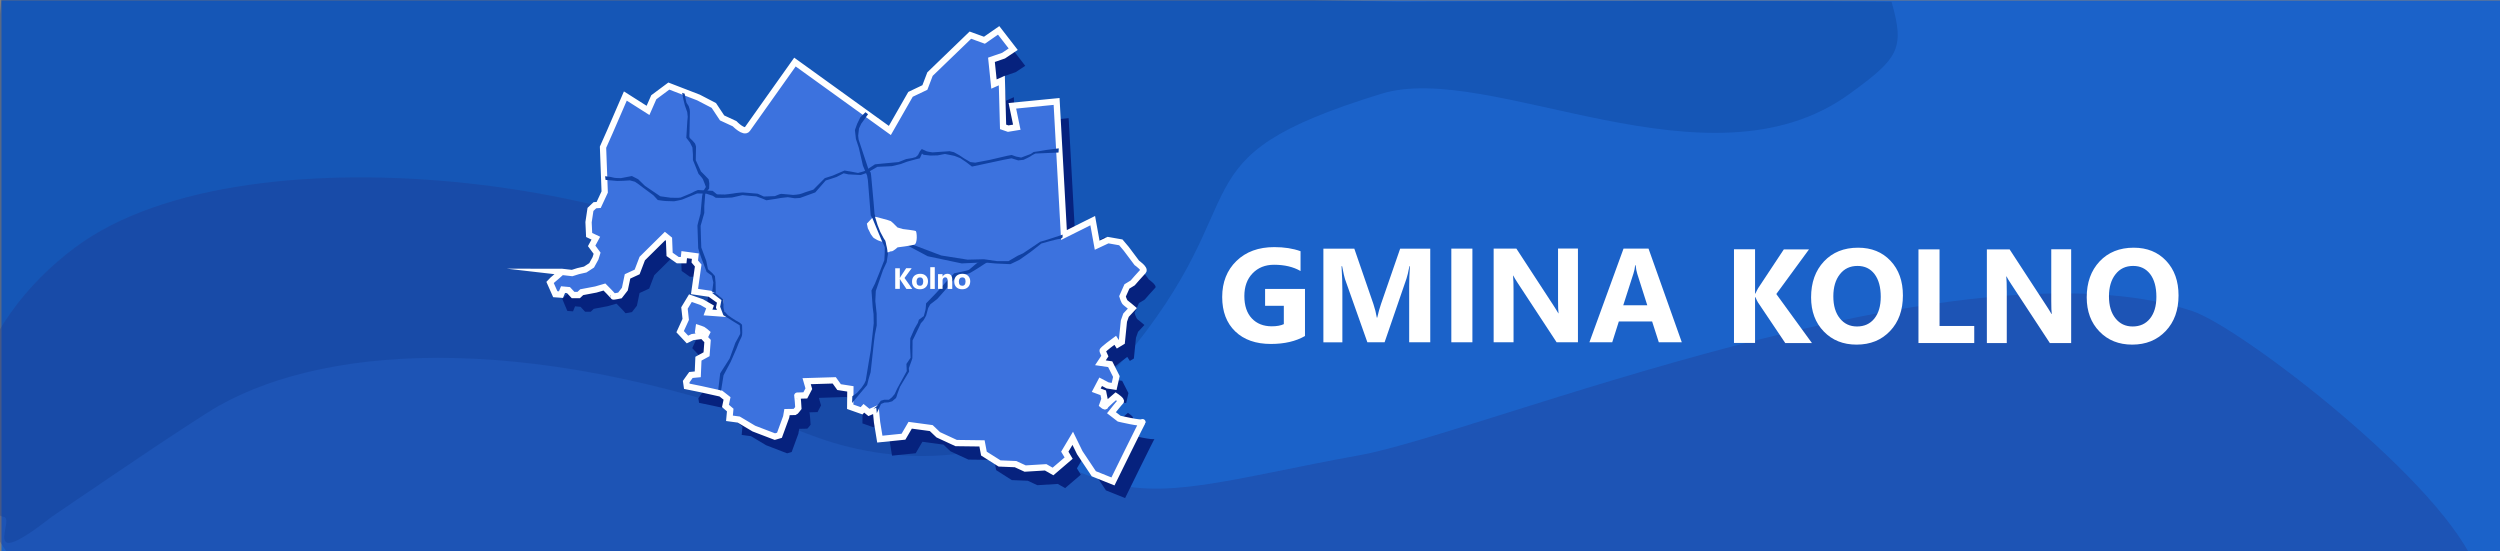 <?xml version="1.0" encoding="utf-8"?>
<!-- Generator: Adobe Illustrator 27.5.0, SVG Export Plug-In . SVG Version: 6.00 Build 0)  -->
<svg version="1.1" id="Warstwa_1" xmlns="http://www.w3.org/2000/svg" xmlns:xlink="http://www.w3.org/1999/xlink" x="0px" y="0px"
	 viewBox="0 0 298.95 65.94" style="enable-background:new 0 0 298.95 65.94;" xml:space="preserve">
<rect x="0" y="0" width="298.95" height="65.94" fill="#808080" stroke="none"/>
<style type="text/css">
	.st0{fill:#1B62C9;}
	.st1{opacity:0.34;fill:#093E93;}
	.st2{fill:#093E93;}
	.st3{opacity:0.31;fill:#213589;}
	.st4{display:none;}
	.st5{display:inline;fill:#FFFFFF;}
	.st6{fill:#FFFFFF;}
	.st7{fill:#0A4C4C;}
	.st8{fill:#225556;}
	.st9{fill:#0D4C4C;}
	.st10{fill-rule:evenodd;clip-rule:evenodd;fill:#06227E;}
	.st11{fill-rule:evenodd;clip-rule:evenodd;fill:#3C72DE;stroke:#FFFFFF;stroke-width:0.75;stroke-miterlimit:26.166;}
	.st12{fill-rule:evenodd;clip-rule:evenodd;fill:#1041A3;}
	.st13{fill-rule:evenodd;clip-rule:evenodd;fill:#FFFFFF;}
</style>
<rect x="0.18" y="0.06" class="st0" width="298.95" height="65.94"/>
<path class="st1" d="M0.43,61.8c1.5,0.14-3.16,6.95,5.76,0c0,0,16.68-11.43,20-13.29c13.55-7.59,38.44-8.79,71,3.6
	c8,3.04,24.6,5.83,37-8.9c17-20.2,5.4-24.12,31-32c13-4,39.12,12.3,56,0c5.83-4.24,6.62-5.34,5-11c-17.88-0.21-59,0-59,0
	s-84.86-1.89-166.88-2C-4.4,49.9-2.46,61.52,0.43,61.8z"/>
<path class="st2" d="M296.54-1.79"/>
<path class="st3" d="M8.97,29.6c20.76-15.49,74.66-7.52,89.54,7.6c7.72,7.84,22.45,16.38,32.72,20.08
	c7.77,2.8,15.75-0.03,31.43-2.86c14.23-2.57,71.79-26.49,99.53-17.21c5.79,1.94,30.51,20.87,34,31c-79.81,0-214.39-0.63-294.2-0.63
	C-8.93,53.87-2.96,38.5,8.97,29.6z"/>
<g class="st4">
	<path class="st5" d="M155.57,29.84c-1.09,0.63-2.45,0.95-4.08,0.95c-1.8,0-3.22-0.5-4.26-1.5c-1.04-1-1.56-2.37-1.56-4.12
		c0-1.76,0.57-3.2,1.7-4.3c1.14-1.11,2.65-1.66,4.53-1.66c1.19,0,2.23,0.16,3.14,0.49v2.37c-0.86-0.5-1.92-0.75-3.17-0.75
		c-1.05,0-1.9,0.34-2.56,1.02c-0.66,0.68-0.99,1.59-0.99,2.72c0,1.15,0.3,2.04,0.89,2.67c0.59,0.63,1.39,0.95,2.39,0.95
		c0.6,0,1.08-0.09,1.44-0.26v-2.19h-2.24v-2.02h4.77V29.84z"/>
	<path class="st5" d="M170.52,30.59h-2.49v-6.7c0-0.72,0.03-1.52,0.09-2.4h-0.06c-0.13,0.69-0.25,1.18-0.35,1.48l-2.62,7.62h-2.06
		l-2.67-7.54c-0.07-0.2-0.19-0.72-0.35-1.56h-0.07c0.07,1.1,0.1,2.07,0.1,2.91v6.2h-2.27v-11.2h3.7l2.29,6.64
		c0.18,0.53,0.31,1.07,0.4,1.6h0.05c0.14-0.62,0.29-1.16,0.45-1.62l2.29-6.62h3.6V30.59z"/>
	<path class="st5" d="M175.59,30.59h-2.52v-11.2h2.52V30.59z"/>
	<path class="st5" d="M188.21,30.59h-2.55l-4.62-7.04c-0.27-0.41-0.46-0.72-0.56-0.93h-0.03c0.04,0.4,0.06,1,0.06,1.81v6.16h-2.38
		v-11.2h2.72l4.45,6.82c0.2,0.31,0.39,0.61,0.56,0.91h0.03c-0.04-0.26-0.06-0.77-0.06-1.54v-6.2h2.38V30.59z"/>
	<path class="st5" d="M200.63,30.59h-2.75l-0.8-2.49h-3.98l-0.79,2.49h-2.73l4.08-11.2h2.99L200.63,30.59z M196.5,26.16l-1.2-3.77
		c-0.09-0.28-0.15-0.62-0.19-1.01h-0.06c-0.03,0.33-0.09,0.65-0.2,0.98l-1.22,3.8H196.5z"/>
</g>
<g>
	<path class="st6" d="M156.05,40.18c-1.09,0.63-2.45,0.95-4.08,0.95c-1.8,0-3.22-0.5-4.26-1.5c-1.04-1-1.56-2.37-1.56-4.12
		c0-1.76,0.57-3.2,1.7-4.3c1.14-1.11,2.65-1.66,4.53-1.66c1.19,0,2.23,0.16,3.14,0.49v2.37c-0.86-0.5-1.92-0.75-3.17-0.75
		c-1.05,0-1.9,0.34-2.56,1.02c-0.66,0.68-0.99,1.59-0.99,2.72c0,1.15,0.3,2.04,0.89,2.67c0.59,0.63,1.39,0.95,2.39,0.95
		c0.6,0,1.08-0.09,1.44-0.26v-2.19h-2.24v-2.02h4.77V40.18z"/>
	<path class="st6" d="M171,40.93h-2.49v-6.7c0-0.72,0.03-1.52,0.09-2.4h-0.06c-0.13,0.69-0.25,1.18-0.35,1.48l-2.62,7.62h-2.06
		l-2.67-7.54c-0.07-0.2-0.19-0.72-0.35-1.56h-0.07c0.07,1.1,0.1,2.07,0.1,2.91v6.2h-2.27v-11.2h3.7l2.29,6.64
		c0.18,0.53,0.31,1.07,0.4,1.6h0.05c0.14-0.62,0.29-1.16,0.45-1.62l2.29-6.62h3.6V40.93z"/>
	<path class="st6" d="M176.07,40.93h-2.52v-11.2h2.52V40.93z"/>
	<path class="st6" d="M188.69,40.93h-2.55l-4.62-7.04c-0.27-0.41-0.46-0.72-0.56-0.93h-0.03c0.04,0.4,0.06,1,0.06,1.81v6.16h-2.38
		v-11.2h2.72l4.45,6.82c0.2,0.31,0.39,0.61,0.56,0.91h0.03c-0.04-0.26-0.06-0.77-0.06-1.54v-6.2h2.38V40.93z"/>
	<path class="st6" d="M201.11,40.93h-2.75l-0.8-2.49h-3.98l-0.79,2.49h-2.73l4.08-11.2h2.99L201.11,40.93z M196.98,36.5l-1.2-3.77
		c-0.09-0.28-0.15-0.62-0.19-1.01h-0.06c-0.03,0.33-0.09,0.65-0.2,0.98l-1.22,3.8H196.98z"/>
</g>
<path class="st7" d="M284.48,32.02"/>
<path class="st7" d="M298.95,16.96"/>
<path class="st7" d="M47.67,45.6"/>
<path class="st7" d="M248.83,16.96"/>
<path class="st8" d="M295.56,19.73"/>
<path class="st8" d="M285.35,6.92"/>
<path class="st8" d="M288.46,57.81c1.96-1.44,3.92-2.88,5.88-4.33"/>
<path class="st9" d="M223.38,88.27c1.44,6.12,2.88,12.23,4.33,18.35"/>
<g>
	<path class="st6" d="M216.67,41.02h-3.19l-3.27-4.87c-0.06-0.09-0.16-0.3-0.3-0.62h-0.04v5.48h-2.52v-11.2h2.52v5.3h0.04
		c0.06-0.15,0.17-0.35,0.31-0.62l3.09-4.67h3.01l-3.91,5.34L216.67,41.02z"/>
	<path class="st6" d="M222.01,41.21c-1.6,0-2.91-0.52-3.92-1.57c-1.01-1.04-1.52-2.4-1.52-4.08c0-1.77,0.51-3.2,1.54-4.3
		c1.03-1.09,2.38-1.64,4.08-1.64c1.6,0,2.89,0.52,3.88,1.57c0.99,1.05,1.48,2.43,1.48,4.14c0,1.76-0.51,3.18-1.54,4.26
		S223.66,41.21,222.01,41.21z M222.12,31.8c-0.89,0-1.59,0.33-2.11,1c-0.52,0.66-0.78,1.54-0.78,2.64c0,1.11,0.26,1.99,0.78,2.63
		c0.52,0.65,1.2,0.97,2.05,0.97c0.87,0,1.56-0.31,2.07-0.94c0.51-0.63,0.77-1.5,0.77-2.61c0-1.16-0.25-2.06-0.74-2.71
		C223.66,32.12,222.98,31.8,222.12,31.8z"/>
	<path class="st6" d="M236.08,41.02h-6.67v-11.2h2.52v9.16h4.15V41.02z"/>
	<path class="st6" d="M247.67,41.02h-2.55l-4.62-7.04c-0.27-0.41-0.46-0.72-0.56-0.93h-0.03c0.04,0.4,0.06,1,0.06,1.81v6.16h-2.38
		v-11.2h2.72l4.45,6.82c0.2,0.31,0.39,0.61,0.56,0.91h0.03c-0.04-0.26-0.06-0.77-0.06-1.54v-6.2h2.38V41.02z"/>
	<path class="st6" d="M254.97,41.21c-1.6,0-2.91-0.52-3.92-1.57c-1.01-1.04-1.52-2.4-1.52-4.08c0-1.77,0.51-3.2,1.54-4.3
		c1.03-1.09,2.38-1.64,4.08-1.64c1.6,0,2.89,0.52,3.88,1.57s1.48,2.43,1.48,4.14c0,1.76-0.51,3.18-1.54,4.26
		S256.61,41.21,254.97,41.21z M255.08,31.8c-0.89,0-1.59,0.33-2.11,1c-0.52,0.66-0.78,1.54-0.78,2.64c0,1.11,0.26,1.99,0.78,2.63
		c0.52,0.65,1.2,0.97,2.05,0.97c0.87,0,1.56-0.31,2.07-0.94c0.51-0.63,0.77-1.5,0.77-2.61c0-1.16-0.25-2.06-0.74-2.71
		C256.61,32.12,255.94,31.8,255.08,31.8z"/>
</g>
<path class="st6" d="M117.5,34.65h-0.7l-0.72-1.07c-0.01-0.02-0.04-0.07-0.07-0.13h-0.01v1.2h-0.55v-2.46h0.55v1.16h0.01
	c0.01-0.03,0.04-0.08,0.07-0.14l0.68-1.03h0.66l-0.86,1.17L117.5,34.65L117.5,34.65z"/>
<path id="_x31__00000039818801441841594070000012221078637169940665_" class="st6" d="M118.42,34.69c-0.29,0-0.52-0.08-0.69-0.25
	c-0.17-0.16-0.25-0.39-0.25-0.67c0-0.29,0.09-0.52,0.26-0.68c0.17-0.16,0.41-0.24,0.71-0.24c0.29,0,0.52,0.08,0.69,0.24
	c0.16,0.16,0.25,0.38,0.25,0.65c0,0.29-0.09,0.52-0.26,0.69C118.95,34.61,118.72,34.69,118.42,34.69L118.42,34.69z M118.43,33.27
	c-0.13,0-0.23,0.04-0.3,0.13c-0.07,0.09-0.1,0.21-0.1,0.37c0,0.34,0.13,0.51,0.41,0.51c0.26,0,0.39-0.17,0.39-0.52
	C118.82,33.43,118.7,33.27,118.43,33.27L118.43,33.27z"/>
<polygon id="_x32__00000150821932624443312030000014007452118831010746_" class="st6" points="120.2,34.65 119.66,34.65 
	119.66,32.05 120.2,32.05 "/>
<path id="_x33__00000158744745195360843800000009931592629902200196_" class="st6" d="M122.28,34.65h-0.54v-0.97
	c0-0.27-0.1-0.41-0.29-0.41c-0.09,0-0.17,0.04-0.23,0.11c-0.06,0.07-0.09,0.16-0.09,0.27v1h-0.54v-1.76h0.54v0.28h0.01
	c0.13-0.21,0.32-0.32,0.56-0.32c0.39,0,0.58,0.24,0.58,0.72V34.65z"/>
<path id="_x34__00000023982916264369247590000017115628995191183038_" class="st6" d="M123.47,34.69c-0.29,0-0.52-0.08-0.69-0.25
	c-0.17-0.16-0.25-0.39-0.25-0.67c0-0.29,0.09-0.52,0.26-0.68c0.17-0.16,0.41-0.24,0.71-0.24c0.29,0,0.52,0.08,0.69,0.24
	c0.16,0.16,0.25,0.38,0.25,0.65c0,0.29-0.09,0.52-0.26,0.69C124.01,34.61,123.77,34.69,123.47,34.69z M123.49,33.27
	c-0.13,0-0.23,0.04-0.3,0.13c-0.07,0.09-0.11,0.21-0.11,0.37c0,0.34,0.14,0.51,0.41,0.51c0.26,0,0.39-0.17,0.39-0.52
	C123.88,33.43,123.75,33.27,123.49,33.27L123.49,33.27z"/>
<path class="st10" d="M67.23,35.73c0.18-0.23,1.53-1.26,1.34-1.26l1.3,0.15l0.73-0.23l0.84-0.19l0.77-0.5l0.46-0.84l0.19-0.61
	l-0.65-0.88l0.5-0.92l-0.8-0.38l-0.08-1.53l0.23-1.53l0.53-0.5l0.45-0.03l0.72-1.55l-0.2-5.36l0.8-1.79l1.87-4.32l2.71,1.72
	l0.69-1.57l1.79-1.34l3.55,1.38l1.84,0.95l0.99,1.49l1.49,0.69c0,0,1.15,1.19,1.53,0.65s5.69-8.02,5.69-8.02l11.35,8.18l2.46-4.32
	l1.72-0.82l0.61-1.6l4.83-4.66l1.68,0.61l1.7-1.19l1.74,2.26l-1.15,0.76L120,9.13l0.3,2.91l0.94-0.42l0.13,4.78l0.02,0.77l0.61,0.21
	l1.03-0.17l-0.53-2.56l5.29-0.52l0.88,15.97l3.44-1.72l0.53,2.94l1.3-0.61l1.53,0.27l0.65,0.76l1.26,1.68c0,0,1.03,0.73,0.77,0.99
	c-0.27,0.27-1.26,1.41-1.26,1.41l-0.69,0.42l-0.53,1.18c0,0,0.19,0.65,0.36,0.77c0.17,0.12,0.82,0.67,0.82,0.67l-0.76,0.82
	l-0.25,0.71l-0.25,2.48l-0.48,0.29l-0.31-0.48c0,0-1.55,1.13-1.51,1.26s0.27,0.63,0.27,0.63l-0.53,0.8l1.16,0.17l0.75,1.47
	l-0.27,1.19l-0.76-0.12l-0.84-0.44l-0.53,1.01l0.84,0.3l0.15,0.75l-0.25,0.71c0,0,0.32,0.29,0.36,0.13
	c0.04-0.15,1.24-1.17,1.24-1.17s0.75,0.5,0.59,0.63s-1.11,1.34-1.11,1.34l0.92,0.71c0,0,2.73,0.65,2.79,0.42
	c0.06-0.23-3.53,7.09-3.53,7.09l-2.29-0.92l-1.68-2.52l-0.84-1.72l-0.95,1.6l0.46,0.77l-1.87,1.6l-0.88-0.5l-2.44,0.15l-1.15-0.53
	l-1.91-0.08l-1.87-1.19l-0.23-1.22l-3.09-0.04l-2.14-0.99l-0.84-0.8l-2.52-0.34l-0.8,1.37l-2.83,0.29l-0.33-2.02l-0.15-1.53
	l-0.82,0.36l-0.61-0.5l-0.27,0.31l-1.36-0.48l0.02-2.14l-1.34-0.21l-0.58-0.81l-3.31,0.11l0.26,0.9l-0.42,0.8
	c0,0-1.05,0.03-0.98,0.03c0.07,0,0.15,1.48,0.15,1.48s-0.34,0.46-0.4,0.47c-0.06,0.01-0.96,0.02-0.96,0.02l-0.1,0.58l-0.8,2.19
	l-0.55,0.16l-2.51-0.97l-1.81-1.08l-1.11-0.15l0.09-0.99l-0.57-0.49l0.19-0.9l-0.74-0.58l-2.39-0.53l-1.68-0.35l-0.08-0.55l0.57-0.8
	l0.82-0.08l0.08-1.87l0.97-0.53l0.12-1.59l-0.38-0.4l0.29-0.59c0,0-0.34-0.3-0.46-0.36c-0.12-0.06-0.52-0.19-0.52-0.19l-0.06,0.42
	l0.29,0.52l-0.98,0.13l-0.59,0.29l-0.88-0.94l0.67-1.47l-0.15-1.36l0.71-1.19l1.36,0.48l0.99,0.57l-0.25,0.67l1.11,0.07l0.53,0.04
	l-0.31-0.74L87.57,38l-1.26-0.9l-1.83-0.27l0.44-3.1l-0.41-0.48l0.08-0.64l-1.33-0.18l-0.07,0.66h-0.7l-0.98-0.69l-0.07-1.81
	l-0.47-0.38l-2.73,2.7l-0.61,1.6l-1.15,0.53l-0.32,1.52l-0.59,0.76c0,0-0.82,0.17-0.8,0.12c0.02-0.06-1.05-1.13-1.05-1.13l-1.03,0.3
	L71,36.93l-0.36,0.35h-0.67l-0.55-0.59l-0.65-0.06l-0.25,0.6l-0.68-0.05L67.23,35.73L67.23,35.73z"/>
<path class="st11" d="M65.77,33.76c0.18-0.23,1.53-1.26,1.34-1.26l1.3,0.15l0.73-0.23l0.84-0.19l0.77-0.5l0.46-0.84l0.19-0.61
	l-0.65-0.88l0.5-0.92l-0.8-0.38l-0.07-1.53l0.23-1.53l0.53-0.5l0.45-0.03l0.72-1.55l-0.2-5.36l0.8-1.8l1.87-4.32l2.71,1.72
	l0.69-1.57l1.8-1.34l3.55,1.37l1.83,0.95l0.99,1.49l1.49,0.69c0,0,1.15,1.19,1.53,0.65c0.38-0.53,5.69-8.02,5.69-8.02l11.35,8.18
	l2.47-4.32l1.72-0.82l0.61-1.6l4.83-4.66l1.68,0.61l1.7-1.18l1.74,2.25l-1.15,0.77l-1.45,0.5l0.3,2.9l0.94-0.42l0.13,4.78l0.02,0.76
	l0.61,0.21l1.03-0.17l-0.53-2.56l5.29-0.52l0.88,15.97l3.44-1.72l0.53,2.94l1.3-0.61l1.53,0.27l0.65,0.77l1.26,1.68
	c0,0,1.03,0.72,0.77,0.99c-0.27,0.27-1.26,1.41-1.26,1.41l-0.69,0.42l-0.53,1.19c0,0,0.19,0.65,0.36,0.76
	c0.17,0.12,0.82,0.67,0.82,0.67l-0.76,0.82l-0.25,0.71l-0.25,2.48l-0.48,0.29l-0.31-0.48c0,0-1.55,1.13-1.51,1.26
	c0.04,0.13,0.27,0.63,0.27,0.63l-0.53,0.8l1.17,0.17l0.74,1.47l-0.27,1.19l-0.77-0.12l-0.84-0.44l-0.53,1.01l0.84,0.31l0.15,0.74
	l-0.25,0.71c0,0,0.33,0.29,0.36,0.13c0.04-0.15,1.24-1.17,1.24-1.17s0.75,0.5,0.59,0.63c-0.15,0.13-1.11,1.34-1.11,1.34l0.92,0.71
	c0,0,2.73,0.65,2.79,0.42c0.06-0.23-3.53,7.09-3.53,7.09l-2.29-0.92l-1.68-2.52l-0.84-1.72l-0.95,1.6l0.46,0.77l-1.87,1.6l-0.88-0.5
	l-2.45,0.15l-1.15-0.53l-1.91-0.08l-1.87-1.18l-0.23-1.22l-3.09-0.04l-2.14-0.99l-0.84-0.8l-2.52-0.34l-0.8,1.37l-2.83,0.29
	l-0.33-2.02l-0.15-1.53l-0.82,0.36l-0.61-0.5l-0.27,0.3l-1.36-0.48l0.02-2.14l-1.35-0.21l-0.58-0.81l-3.3,0.1l0.26,0.9l-0.42,0.8
	c0,0-1.05,0.03-0.98,0.03s0.15,1.48,0.15,1.48s-0.35,0.46-0.4,0.47c-0.05,0.01-0.96,0.02-0.96,0.02l-0.1,0.58l-0.8,2.19l-0.55,0.16
	l-2.51-0.96l-1.81-1.08l-1.11-0.15l0.09-0.99l-0.57-0.49l0.19-0.9l-0.74-0.58l-2.39-0.53l-1.68-0.34l-0.08-0.55l0.57-0.8l0.82-0.08
	l0.08-1.87l0.97-0.53l0.12-1.58l-0.38-0.4l0.29-0.59c0,0-0.34-0.3-0.46-0.36c-0.12-0.06-0.52-0.19-0.52-0.19l-0.06,0.42l0.29,0.52
	l-0.97,0.13l-0.59,0.29l-0.88-0.94l0.67-1.47l-0.15-1.36l0.71-1.18l1.36,0.48l0.99,0.57l-0.25,0.67l1.11,0.08l0.53,0.04l-0.3-0.75
	l0.15-0.71l-1.26-0.9l-1.84-0.27l0.44-3.11l-0.41-0.48l0.07-0.64l-1.33-0.18l-0.07,0.66h-0.7l-0.98-0.69l-0.07-1.82l-0.47-0.38
	l-2.73,2.7l-0.61,1.6l-1.15,0.53l-0.32,1.52l-0.59,0.76c0,0-0.82,0.17-0.8,0.12c0.02-0.06-1.05-1.13-1.05-1.13l-1.03,0.3l-1.69,0.32
	l-0.36,0.34h-0.67l-0.55-0.59l-0.65-0.06l-0.25,0.6l-0.68-0.05L65.77,33.76L65.77,33.76z"/>
<path class="st12" d="M81.57,11.1l0.15,0.79l0.17,0.7l0.29,0.82l0.06,0.56l-0.05,0.52l-0.12,1.99l0.44,0.57l0.29,0.59l0.06,0.84
	v0.65l0.67,1.66c0,0,0.44,0.48,0.52,0.63c0.08,0.15,0.36,0.94,0.36,0.94l-0.32,0.5l-0.13,0.59l-0.19,2.09l-0.25,0.92l-0.12,0.5
	l0.09,2.72l0.14,0.49l0.2,0.58l0.67,1.77l0.61,0.44l0.19,0.82l-0.13,1.07l0.42,0.19l-0.02-1.26l-0.08-0.77l-0.3-0.34l-0.53-0.48
	l-0.21-1.01l-0.4-1.07l-0.19-0.52l-0.04-1.15l-0.04-1.43l0.44-1.54v-0.82l0.08-1.01l0.04-0.52l0.46-0.57l0.02-0.63l-0.08-0.48
	l-0.5-0.52l-0.42-0.42l-0.62-1.34c0,0,0.03-1.55,0.03-1.62s-0.12-0.38-0.12-0.38l-0.34-0.39c0,0-0.29-0.24-0.32-0.35
	c-0.03-0.11,0-0.52,0-0.52s0.05-2.38,0.05-2.43s0-0.31-0.03-0.4c-0.03-0.09-0.12-0.39-0.12-0.39L82.1,12.3l-0.09-0.35l-0.14-0.75
	L81.57,11.1L81.57,11.1z"/>
<path class="st12" d="M72.36,21.07l0.66,0.09c0,0,0.25,0.06,0.44,0.1c0.19,0.04,0.8,0.04,0.8,0.04l1.3-0.25l0.75,0.38l0.82,0.8
	l1.83,1.24l1.22,0.17c0,0,1.09,0.04,1.22-0.02c0.13-0.06,1.3-0.52,1.43-0.61c0.13-0.1,0.63-0.29,0.63-0.29l1.76,0.1l0.52,0.42
	l0.94,0.02c0,0,0.82-0.08,1.05-0.13c0.23-0.06,1.07-0.12,1.07-0.12l1.8,0.15l0.74,0.34l1.33-0.05c0,0,0.6-0.27,0.75-0.27
	c0.15,0,1.42,0.13,1.42,0.13s0.76-0.04,1.05-0.17c0.29-0.13,1.37-0.46,1.37-0.46l1.37-1.38l0.94-0.3l1.42-0.61l0.77,0.13l0.84,0.16
	c0,0,0.77-0.2,0.84-0.25c0.07-0.05,1.19-0.78,1.19-0.78l0.77-0.08l2.05-0.19l0.91-0.36c0,0,0.65-0.1,0.72-0.12
	c0.07-0.02,0.43-0.12,0.43-0.12l0.26-0.23l0.24-0.47l0.22-0.26l0.25,0.12c0,0,0.19,0.07,0.28,0.13c0.09,0.06,0.75,0.15,0.75,0.15
	l2.04-0.14l0.52,0.12l0.65,0.36l0.55,0.37l0.77,0.45l0.57,0.07l1.73-0.33l2.1-0.49l0.53-0.1l0.54,0.19l0.6,0.12l1.15-0.43l0.35-0.24
	c0,0,0.99-0.13,1.16-0.18c0.17-0.05,1.84-0.25,1.84-0.25l-0.03,0.5l-2.77,0.12c0,0-0.49,0.24-0.53,0.3
	c-0.05,0.06-0.88,0.45-0.88,0.45l-0.64,0.07l-0.8-0.25l-0.95,0.18l-3.78,0.81l-0.69-0.53l-0.71-0.48l-0.69-0.27L113,18.41
	l-0.87,0.17l-0.87,0.02l-0.82-0.09l-0.19-0.15L110,18.93l-0.53,0.13l-0.99,0.27l-0.78,0.29l-1.05,0.25l-1.74,0.08l-1.22,0.71
	l-0.76,0.27l-1.49-0.08l-0.55-0.13l-0.85,0.44l-0.78,0.26l-0.52,0.16l-1.25,1.43l-1.82,0.66l-0.63,0.04l-0.83-0.13l-0.82,0.09
	l-0.69,0.12l-1.06,0.16l-0.49-0.21l-0.71-0.26l-0.67-0.05l-0.64-0.06l-0.34-0.04l-1.26,0.29l-1.14,0.05l-0.8-0.02l-0.36-0.24
	l-0.77-0.25l-1.09-0.03l-1.81,0.74c0,0-0.84,0.2-0.94,0.2s-0.71-0.03-0.95-0.03c-0.25,0-1.01-0.12-1.01-0.12l-0.53-0.57l-1.19-0.88
	l-0.58-0.44l-0.44-0.3l-0.6-0.16l-0.82,0.05l-0.7,0.02l-1.39-0.13L72.36,21.07L72.36,21.07z"/>
<path class="st12" d="M85.52,35.03l1.02,0.79c0,0-0.05,0.79-0.03,0.92c0.02,0.13,0.1,0.47,0.1,0.47l0.42,0.47
	c0,0,0.36,0.26,0.47,0.33c0.12,0.08,0.5,0.32,0.5,0.32s0.42,0.21,0.55,0.33c0.13,0.12,0.19,0.13,0.19,0.29
	c0,0.15,0.02,0.78,0.02,0.78s0,0.44-0.1,0.59c-0.09,0.15-0.36,0.78-0.36,0.78l-0.23,0.59l-0.69,1.57l-0.86,1.62l-0.29,1.81
	l-0.34-0.1l0.23-1.95l1.13-1.77l0.69-1.89c0,0,0.53-0.94,0.57-1.05c0.04-0.11-0.06-1.03-0.06-1.03l-0.87-0.53l-1.08-0.68l-0.38-1.01
	l0.15-0.79l-1.15-0.89C85.13,35.02,85.52,35.03,85.52,35.03z"/>
<path class="st12" d="M103.49,13.42l0.31,0.24l-0.82,1.14l-0.26,0.56l-0.1,0.87l0.05,0.45l1.17,3.53l0.28,0.43l0.05,0.34l0.04,0.43
	l0.25,2.74l0.12,1.45l0.33,0.95l1.03,2.43l0.19,0.71l0.05,0.67l-0.15,0.99l-0.44,0.95l-0.86,2.48l-0.06,1.22l0.16,1.51l0.01,1.4
	l-0.22,1.1l-0.11,0.86l-0.4,3.64l-0.23,0.77l-0.19,0.76l-1.8,2.15l0.03-0.81l0.57-0.41l0.55-0.63l0.3-0.44l0.18-0.38l0.4-2.43
	l0.2-1.16l0.36-3.26l-0.02-1.11l-0.1-0.77l-0.15-2.05l0.42-0.83c0,0,1.11-2.73,1.12-2.81s0.04-0.75,0.04-0.75l0.01-0.47v-0.32
	l-1.2-2.76l-0.2-0.55l-0.28-0.49l-0.34-4.22l-0.09-0.53l-0.5-1.2l-0.5-2.16l-0.34-1.03l-0.12-1.07l0.27-0.75l0.38-0.78L103.49,13.42
	L103.49,13.42z"/>
<path class="st12" d="M104.68,26.11l4.36,3.11l3.51,1.33l3.15,0.5l1.96-0.05l1.59,0.23h1.34l1.11-0.65l0.64-0.29l2.05-1.38
	l0.94-0.28l1.48-0.48l0.25-0.1l0.01,0.32c0,0-0.14,0.21-0.41,0.21c-0.27,0-2.13,0.54-2.13,0.54l-1.33,1.04l-1.31,0.92l-1.07,0.51
	l-1.73-0.08l-1.45-0.13L115,31.5l-4.07-0.86l-2.53-1.35l-3.63-2.81L104.68,26.11L104.68,26.11z"/>
<path class="st12" d="M104.44,48.89l0.39-0.31l0.25-0.32l0.25-0.34l0.4-0.12h0.57l0.36-0.29l0.32-0.38l0.31-0.67l1.14-2.08
	l-0.04-0.86l0.5-0.74c0,0-0.06-1.11-0.06-1.24c0-0.13,0.02-1.08,0.02-1.08l0.53-1.2l0.38-0.65l0.12-0.38l0.59-0.43
	c0,0,0.15-0.61,0.19-0.72c0.04-0.12,0.08-0.8,0.08-0.8l1.24-1.28l1.51-1.69l0.61-0.63c0,0,1.66-0.31,1.79-0.43
	c0.13-0.12,0.99-0.84,0.99-0.84l0.53-0.21l1.01-0.09c0,0-1.87,1.23-1.98,1.27s-0.48,0.32-0.59,0.32s-1.43,0.42-1.43,0.42l-0.5,0.48
	l-0.92,1.11l-0.91,1.03l-0.85,0.66l-0.25,0.44l-0.24,0.89c0,0-0.27,0.53-0.34,0.6c-0.08,0.07-0.36,0.43-0.27,0.27
	c0.09-0.16-0.8,1.68-0.8,1.68l-0.22,0.44v0.45l-0.02,1.66l-0.1,0.32l-0.32,0.87l0.03,0.41l-1.09,1.83l-0.3,0.81
	c0,0-0.14,0.53-0.2,0.55c-0.06,0.03-0.43,0.37-0.43,0.37l-0.47,0.13l-0.46,0.02l-0.41,0.17l-0.5,1.1l-0.07-0.65L104.44,48.89
	L104.44,48.89z"/>
<path class="st13" d="M104.63,25.91c0,0,1.72,0.43,1.89,0.53c0.17,0.11,0.8,0.76,0.8,0.76l0.65,0.19c0,0,1.42,0.16,1.54,0.24
	c0.13,0.09,0.24,1.5-0.19,1.63c-0.43,0.13-1.99,0.32-1.99,0.32s-0.53,0.49-0.72,0.47c-0.19-0.02-0.5,0.23-0.48,0.08
	c0.02-0.15-0.16-0.9-0.16-0.9l-0.09-0.43l-0.2-0.29l-0.41-0.77l-0.33-0.83L104.63,25.91L104.63,25.91z"/>
<path class="st13" d="M104.3,26.06l-0.64,0.68l0.12,0.57c0,0,0.29,0.53,0.3,0.6c0.01,0.07,0.29,0.4,0.33,0.48
	c0.05,0.08,0.57,0.35,0.57,0.35l0.51,0.18L104.3,26.06L104.3,26.06z"/>
<path class="st6" d="M109.09,34.55h-0.7l-0.72-1.07c-0.01-0.02-0.04-0.07-0.06-0.14h-0.01v1.2h-0.55v-2.46h0.55v1.16h0.01
	c0.01-0.03,0.04-0.08,0.07-0.14l0.68-1.03h0.66l-0.86,1.17L109.09,34.55z"/>
<path id="_x31__00000133493896617500235930000016985681914156083636_" class="st6" d="M110,34.59c-0.29,0-0.52-0.08-0.69-0.25
	c-0.17-0.16-0.25-0.39-0.25-0.67c0-0.29,0.09-0.52,0.26-0.68c0.18-0.16,0.41-0.25,0.71-0.25c0.29,0,0.52,0.08,0.69,0.25
	c0.17,0.16,0.25,0.38,0.25,0.65c0,0.29-0.09,0.52-0.26,0.69C110.53,34.51,110.3,34.59,110,34.59L110,34.59z M110.01,33.17
	c-0.13,0-0.23,0.04-0.3,0.13s-0.11,0.21-0.11,0.37c0,0.34,0.14,0.5,0.41,0.5c0.26,0,0.39-0.17,0.39-0.52
	C110.4,33.33,110.27,33.17,110.01,33.17L110.01,33.17z"/>
<polygon id="_x32__00000090254582436837134850000017379205229978148739_" class="st6" points="111.78,34.55 111.24,34.55 
	111.24,31.95 111.78,31.95 "/>
<path id="_x33__00000132077731030281498050000016213453660571884694_" class="st6" d="M113.86,34.55h-0.54v-0.98
	c0-0.27-0.1-0.41-0.29-0.41c-0.09,0-0.17,0.04-0.23,0.11c-0.06,0.07-0.09,0.16-0.09,0.27v1h-0.54v-1.76h0.54v0.28h0.01
	c0.13-0.21,0.32-0.32,0.57-0.32c0.39,0,0.58,0.24,0.58,0.72V34.55z"/>
<path id="_x34__00000081646663638231737310000002161334712426750093_" class="st6" d="M115.05,34.59c-0.29,0-0.52-0.08-0.69-0.25
	c-0.17-0.16-0.25-0.39-0.25-0.67c0-0.29,0.09-0.52,0.26-0.68c0.18-0.16,0.41-0.25,0.71-0.25c0.29,0,0.52,0.08,0.69,0.25
	c0.16,0.16,0.25,0.38,0.25,0.65c0,0.29-0.09,0.52-0.26,0.69C115.58,34.51,115.35,34.59,115.05,34.59L115.05,34.59z M115.07,33.17
	c-0.13,0-0.23,0.04-0.3,0.13c-0.07,0.09-0.11,0.21-0.11,0.37c0,0.34,0.14,0.5,0.41,0.5c0.26,0,0.39-0.17,0.39-0.52
	C115.46,33.33,115.33,33.17,115.07,33.17L115.07,33.17z"/>
</svg>
